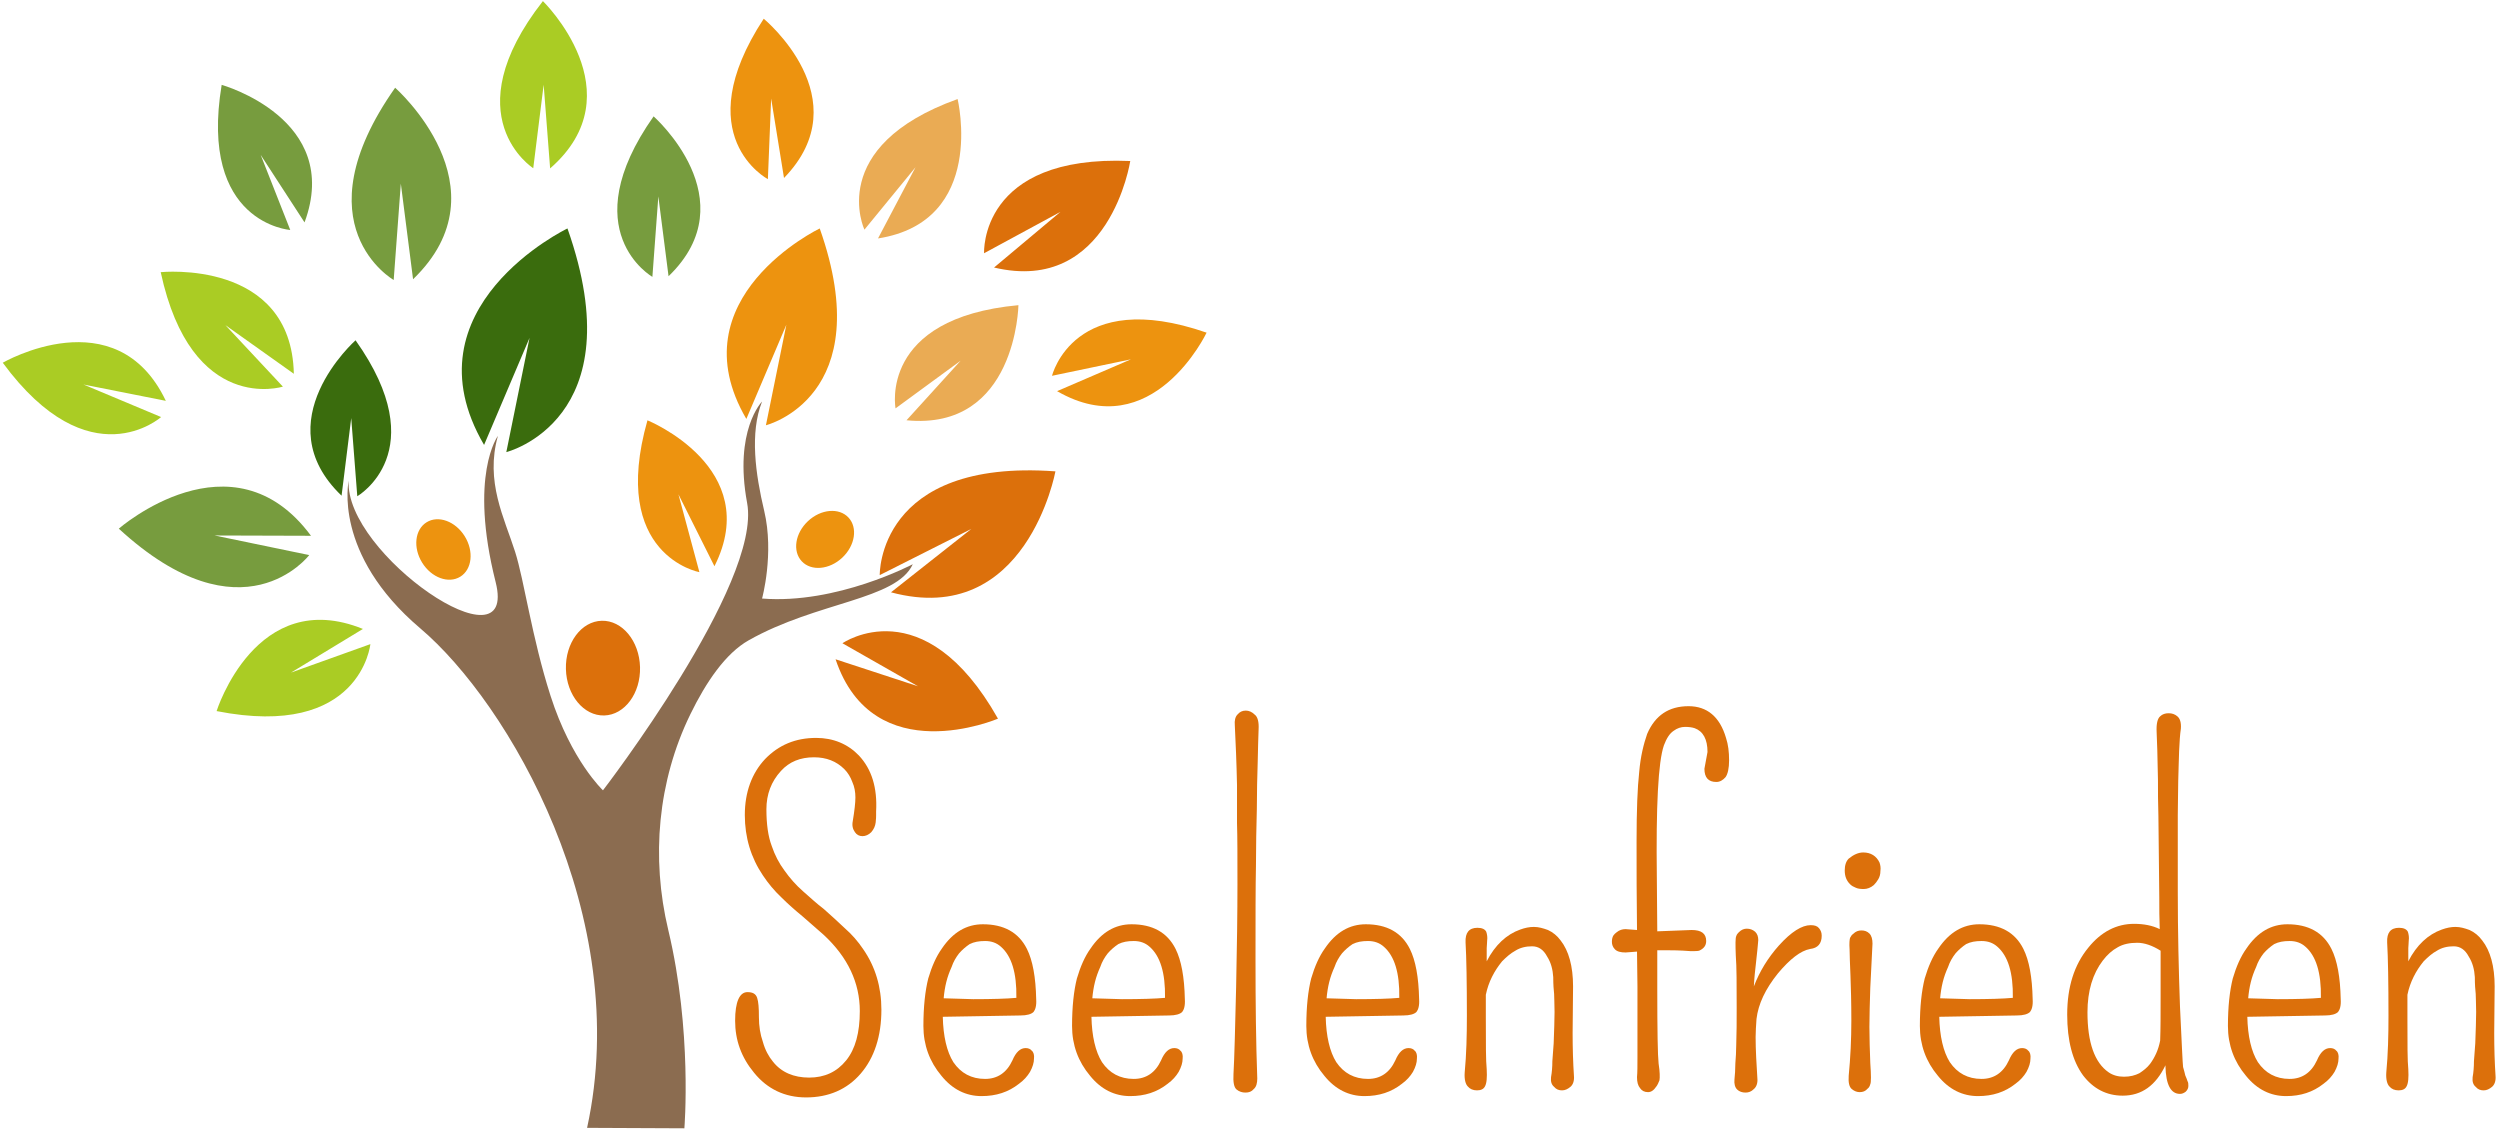 <?xml version="1.0" encoding="UTF-8" standalone="no"?>
<svg xmlns="http://www.w3.org/2000/svg" xmlns:xlink="http://www.w3.org/1999/xlink" xmlns:serif="http://www.serif.com/" width="100%" height="100%" viewBox="0 0 800 362" version="1.1" xml:space="preserve" style="fill-rule:evenodd;clip-rule:evenodd;stroke-linejoin:round;stroke-miterlimit:2;">
    <g transform="matrix(0.141,0,0,0.141,343.441,155.227)">
        <g transform="matrix(2.504,0,0,2.504,-5637.9,668.627)">
            <g transform="matrix(399.319,0,0,399.319,1929.92,281.978)">
                <path d="M0.066,-0.224C0.078,-0.224 0.085,-0.22 0.088,-0.211C0.091,-0.202 0.092,-0.188 0.092,-0.167C0.092,-0.147 0.095,-0.128 0.101,-0.111C0.106,-0.093 0.114,-0.078 0.124,-0.066C0.143,-0.042 0.171,-0.03 0.206,-0.03C0.241,-0.03 0.269,-0.043 0.29,-0.069C0.311,-0.095 0.321,-0.132 0.321,-0.181C0.321,-0.245 0.294,-0.303 0.239,-0.354C0.223,-0.368 0.207,-0.382 0.191,-0.396C0.174,-0.41 0.158,-0.424 0.143,-0.439C0.127,-0.454 0.113,-0.471 0.101,-0.489C0.074,-0.529 0.06,-0.575 0.06,-0.626C0.06,-0.678 0.076,-0.721 0.106,-0.753C0.137,-0.785 0.175,-0.801 0.222,-0.801C0.261,-0.801 0.294,-0.787 0.319,-0.761C0.348,-0.73 0.361,-0.688 0.358,-0.634C0.358,-0.631 0.358,-0.628 0.358,-0.625C0.358,-0.623 0.358,-0.617 0.357,-0.609C0.356,-0.601 0.353,-0.594 0.347,-0.587C0.341,-0.581 0.334,-0.578 0.327,-0.578C0.32,-0.578 0.314,-0.581 0.31,-0.587C0.305,-0.594 0.303,-0.602 0.305,-0.612C0.309,-0.636 0.311,-0.654 0.311,-0.666C0.311,-0.678 0.309,-0.69 0.304,-0.701C0.3,-0.712 0.294,-0.722 0.286,-0.73C0.268,-0.748 0.245,-0.757 0.217,-0.757C0.186,-0.757 0.161,-0.747 0.142,-0.726C0.12,-0.702 0.109,-0.673 0.109,-0.639C0.109,-0.605 0.113,-0.577 0.121,-0.556C0.128,-0.535 0.138,-0.516 0.15,-0.5C0.162,-0.483 0.176,-0.467 0.192,-0.453C0.208,-0.439 0.223,-0.425 0.24,-0.412C0.256,-0.398 0.271,-0.384 0.287,-0.369C0.303,-0.355 0.317,-0.339 0.329,-0.321C0.356,-0.282 0.37,-0.236 0.37,-0.184C0.37,-0.124 0.354,-0.075 0.323,-0.039C0.292,-0.003 0.25,0.015 0.199,0.015C0.151,0.015 0.111,-0.004 0.081,-0.041C0.052,-0.076 0.038,-0.115 0.038,-0.159C0.038,-0.202 0.048,-0.224 0.066,-0.224Z" style="fill:rgb(220,112,11);fill-rule:nonzero;"></path>
            </g>
            <g transform="matrix(399.319,0,0,399.319,2098.97,281.978)">
                <path d="M0.253,-0.211C0.254,-0.268 0.242,-0.306 0.218,-0.327C0.208,-0.336 0.196,-0.34 0.182,-0.34C0.168,-0.34 0.157,-0.338 0.147,-0.333C0.138,-0.327 0.13,-0.32 0.123,-0.312C0.116,-0.303 0.11,-0.293 0.106,-0.281C0.101,-0.27 0.097,-0.259 0.094,-0.247C0.091,-0.235 0.089,-0.222 0.088,-0.21L0.155,-0.208C0.198,-0.208 0.231,-0.209 0.253,-0.211ZM0.086,-0.168C0.087,-0.124 0.095,-0.089 0.11,-0.065C0.127,-0.04 0.151,-0.027 0.182,-0.027C0.21,-0.027 0.231,-0.041 0.244,-0.069C0.252,-0.088 0.262,-0.097 0.274,-0.097C0.28,-0.097 0.285,-0.095 0.288,-0.091C0.292,-0.088 0.294,-0.081 0.293,-0.073C0.293,-0.064 0.29,-0.054 0.284,-0.043C0.278,-0.033 0.27,-0.024 0.259,-0.016C0.235,0.003 0.207,0.012 0.174,0.012C0.139,0.012 0.108,-0.003 0.083,-0.034C0.056,-0.066 0.042,-0.104 0.042,-0.147C0.042,-0.191 0.046,-0.227 0.053,-0.255C0.061,-0.282 0.071,-0.305 0.084,-0.323C0.109,-0.36 0.14,-0.378 0.177,-0.378C0.224,-0.378 0.258,-0.36 0.277,-0.322C0.29,-0.296 0.297,-0.258 0.298,-0.208C0.299,-0.193 0.296,-0.184 0.292,-0.179C0.287,-0.174 0.277,-0.171 0.262,-0.171L0.086,-0.168Z" style="fill:rgb(220,112,11);fill-rule:nonzero;"></path>
            </g>
            <g transform="matrix(399.319,0,0,399.319,2233.7,281.978)">
                <path d="M0.253,-0.211C0.254,-0.268 0.242,-0.306 0.218,-0.327C0.208,-0.336 0.196,-0.34 0.182,-0.34C0.168,-0.34 0.157,-0.338 0.147,-0.333C0.138,-0.327 0.13,-0.32 0.123,-0.312C0.116,-0.303 0.11,-0.293 0.106,-0.281C0.101,-0.27 0.097,-0.259 0.094,-0.247C0.091,-0.235 0.089,-0.222 0.088,-0.21L0.155,-0.208C0.198,-0.208 0.231,-0.209 0.253,-0.211ZM0.086,-0.168C0.087,-0.124 0.095,-0.089 0.11,-0.065C0.127,-0.04 0.151,-0.027 0.182,-0.027C0.21,-0.027 0.231,-0.041 0.244,-0.069C0.252,-0.088 0.262,-0.097 0.274,-0.097C0.28,-0.097 0.285,-0.095 0.288,-0.091C0.292,-0.088 0.294,-0.081 0.293,-0.073C0.293,-0.064 0.29,-0.054 0.284,-0.043C0.278,-0.033 0.27,-0.024 0.259,-0.016C0.235,0.003 0.207,0.012 0.174,0.012C0.139,0.012 0.108,-0.003 0.083,-0.034C0.056,-0.066 0.042,-0.104 0.042,-0.147C0.042,-0.191 0.046,-0.227 0.053,-0.255C0.061,-0.282 0.071,-0.305 0.084,-0.323C0.109,-0.36 0.14,-0.378 0.177,-0.378C0.224,-0.378 0.258,-0.36 0.277,-0.322C0.29,-0.296 0.297,-0.258 0.298,-0.208C0.299,-0.193 0.296,-0.184 0.292,-0.179C0.287,-0.174 0.277,-0.171 0.262,-0.171L0.086,-0.168Z" style="fill:rgb(220,112,11);fill-rule:nonzero;"></path>
            </g>
            <g transform="matrix(399.319,0,0,399.319,2368.43,281.978)">
                <path d="M0.124,-0.639C0.123,-0.599 0.122,-0.556 0.122,-0.51C0.121,-0.464 0.121,-0.392 0.121,-0.296C0.121,-0.2 0.122,-0.11 0.125,-0.028C0.125,-0.018 0.123,-0.009 0.117,-0.004C0.112,0.002 0.106,0.004 0.098,0.004C0.091,0.004 0.084,0.002 0.078,-0.003C0.072,-0.008 0.07,-0.02 0.071,-0.038C0.072,-0.056 0.073,-0.082 0.074,-0.118C0.075,-0.154 0.076,-0.193 0.077,-0.235C0.079,-0.328 0.08,-0.405 0.08,-0.468C0.08,-0.53 0.08,-0.577 0.079,-0.608C0.079,-0.639 0.079,-0.668 0.079,-0.694C0.078,-0.744 0.076,-0.789 0.074,-0.83C0.073,-0.84 0.075,-0.849 0.08,-0.854C0.085,-0.86 0.091,-0.863 0.099,-0.863C0.106,-0.863 0.113,-0.86 0.119,-0.854C0.126,-0.849 0.129,-0.837 0.128,-0.82C0.127,-0.803 0.127,-0.779 0.126,-0.747C0.125,-0.714 0.124,-0.678 0.124,-0.639Z" style="fill:rgb(220,112,11);fill-rule:nonzero;"></path>
            </g>
            <g transform="matrix(399.319,0,0,399.319,2446.03,281.978)">
                <path d="M0.253,-0.211C0.254,-0.268 0.242,-0.306 0.218,-0.327C0.208,-0.336 0.196,-0.34 0.182,-0.34C0.168,-0.34 0.157,-0.338 0.147,-0.333C0.138,-0.327 0.13,-0.32 0.123,-0.312C0.116,-0.303 0.11,-0.293 0.106,-0.281C0.101,-0.27 0.097,-0.259 0.094,-0.247C0.091,-0.235 0.089,-0.222 0.088,-0.21L0.155,-0.208C0.198,-0.208 0.231,-0.209 0.253,-0.211ZM0.086,-0.168C0.087,-0.124 0.095,-0.089 0.11,-0.065C0.127,-0.04 0.151,-0.027 0.182,-0.027C0.21,-0.027 0.231,-0.041 0.244,-0.069C0.252,-0.088 0.262,-0.097 0.274,-0.097C0.28,-0.097 0.285,-0.095 0.288,-0.091C0.292,-0.088 0.294,-0.081 0.293,-0.073C0.293,-0.064 0.29,-0.054 0.284,-0.043C0.278,-0.033 0.27,-0.024 0.259,-0.016C0.235,0.003 0.207,0.012 0.174,0.012C0.139,0.012 0.108,-0.003 0.083,-0.034C0.056,-0.066 0.042,-0.104 0.042,-0.147C0.042,-0.191 0.046,-0.227 0.053,-0.255C0.061,-0.282 0.071,-0.305 0.084,-0.323C0.109,-0.36 0.14,-0.378 0.177,-0.378C0.224,-0.378 0.258,-0.36 0.277,-0.322C0.29,-0.296 0.297,-0.258 0.298,-0.208C0.299,-0.193 0.296,-0.184 0.292,-0.179C0.287,-0.174 0.277,-0.171 0.262,-0.171L0.086,-0.168Z" style="fill:rgb(220,112,11);fill-rule:nonzero;"></path>
            </g>
            <g transform="matrix(399.319,0,0,399.319,2580.77,281.978)">
                <path d="M0.31,-0.237L0.309,-0.131C0.309,-0.097 0.31,-0.064 0.312,-0.034C0.313,-0.023 0.31,-0.014 0.304,-0.009C0.298,-0.004 0.292,-0.001 0.285,-0.001C0.278,-0.001 0.272,-0.003 0.267,-0.009C0.261,-0.014 0.259,-0.021 0.26,-0.031C0.262,-0.042 0.263,-0.054 0.263,-0.067C0.264,-0.08 0.265,-0.094 0.266,-0.108C0.267,-0.137 0.268,-0.161 0.268,-0.179C0.268,-0.198 0.267,-0.212 0.267,-0.22C0.266,-0.229 0.265,-0.241 0.265,-0.258C0.264,-0.275 0.26,-0.291 0.251,-0.305C0.243,-0.32 0.232,-0.328 0.217,-0.328C0.203,-0.328 0.19,-0.325 0.179,-0.318C0.168,-0.312 0.159,-0.304 0.149,-0.294C0.131,-0.272 0.118,-0.247 0.112,-0.218C0.112,-0.209 0.112,-0.2 0.112,-0.191L0.112,-0.166C0.112,-0.107 0.112,-0.068 0.114,-0.049C0.115,-0.03 0.114,-0.017 0.11,-0.01C0.107,-0.004 0.101,-0.001 0.092,-0.001C0.083,-0.001 0.076,-0.004 0.071,-0.01C0.066,-0.015 0.063,-0.026 0.064,-0.041C0.068,-0.083 0.069,-0.126 0.069,-0.17C0.069,-0.246 0.068,-0.302 0.066,-0.337C0.065,-0.359 0.074,-0.37 0.093,-0.37C0.103,-0.37 0.11,-0.367 0.113,-0.361C0.115,-0.355 0.116,-0.348 0.115,-0.341C0.115,-0.334 0.114,-0.329 0.114,-0.324C0.114,-0.319 0.114,-0.314 0.114,-0.309L0.114,-0.294C0.133,-0.331 0.159,-0.355 0.19,-0.366C0.201,-0.37 0.211,-0.372 0.221,-0.372C0.232,-0.372 0.242,-0.369 0.253,-0.365C0.264,-0.36 0.274,-0.352 0.282,-0.341C0.3,-0.318 0.31,-0.283 0.31,-0.237Z" style="fill:rgb(220,112,11);fill-rule:nonzero;"></path>
            </g>
            <g transform="matrix(399.319,0,0,399.319,2727.78,281.978)">
                <path d="M0.24,-0.731L0.247,-0.769C0.247,-0.798 0.237,-0.816 0.218,-0.823C0.212,-0.825 0.205,-0.826 0.196,-0.826C0.187,-0.826 0.178,-0.823 0.17,-0.817C0.161,-0.811 0.154,-0.8 0.148,-0.784C0.135,-0.746 0.13,-0.646 0.132,-0.485C0.132,-0.443 0.133,-0.402 0.133,-0.362L0.211,-0.365C0.233,-0.365 0.244,-0.357 0.244,-0.34C0.244,-0.33 0.239,-0.323 0.228,-0.318C0.224,-0.317 0.217,-0.317 0.209,-0.317C0.183,-0.319 0.165,-0.319 0.156,-0.319C0.147,-0.319 0.14,-0.319 0.133,-0.319L0.133,-0.231C0.133,-0.137 0.134,-0.08 0.136,-0.062C0.139,-0.043 0.139,-0.03 0.138,-0.024C0.136,-0.019 0.134,-0.014 0.131,-0.01C0.125,-0.001 0.119,0.003 0.112,0.003C0.104,0.003 0.098,0 0.094,-0.006C0.089,-0.012 0.087,-0.02 0.087,-0.031C0.088,-0.042 0.088,-0.057 0.088,-0.076C0.088,-0.095 0.088,-0.119 0.088,-0.146C0.088,-0.173 0.088,-0.203 0.088,-0.237C0.088,-0.262 0.087,-0.289 0.087,-0.316C0.079,-0.315 0.071,-0.315 0.061,-0.314C0.05,-0.314 0.042,-0.316 0.037,-0.321C0.032,-0.326 0.03,-0.332 0.03,-0.338C0.03,-0.344 0.031,-0.348 0.033,-0.352C0.035,-0.355 0.038,-0.358 0.041,-0.36C0.047,-0.365 0.054,-0.367 0.061,-0.367L0.087,-0.365C0.086,-0.435 0.086,-0.503 0.086,-0.566C0.086,-0.636 0.088,-0.688 0.092,-0.724C0.095,-0.759 0.102,-0.787 0.11,-0.81C0.128,-0.852 0.159,-0.873 0.204,-0.873C0.246,-0.873 0.275,-0.849 0.289,-0.801C0.294,-0.786 0.296,-0.769 0.296,-0.75C0.296,-0.732 0.293,-0.719 0.288,-0.712C0.282,-0.705 0.275,-0.701 0.267,-0.701C0.249,-0.701 0.24,-0.711 0.24,-0.731Z" style="fill:rgb(220,112,11);fill-rule:nonzero;"></path>
            </g>
            <g transform="matrix(399.319,0,0,399.319,2824.1,281.978)">
                <path d="M0.265,-0.352C0.265,-0.334 0.256,-0.324 0.239,-0.322C0.217,-0.318 0.193,-0.299 0.166,-0.267C0.137,-0.231 0.121,-0.197 0.117,-0.163C0.116,-0.148 0.115,-0.134 0.115,-0.122C0.115,-0.092 0.117,-0.061 0.119,-0.028C0.12,-0.018 0.117,-0.009 0.111,-0.004C0.105,0.002 0.099,0.004 0.092,0.004C0.085,0.004 0.078,0.002 0.073,-0.003C0.068,-0.008 0.066,-0.016 0.067,-0.026C0.068,-0.036 0.069,-0.048 0.069,-0.062C0.07,-0.075 0.071,-0.09 0.071,-0.104C0.072,-0.13 0.072,-0.158 0.072,-0.189C0.072,-0.242 0.072,-0.281 0.07,-0.307C0.069,-0.332 0.069,-0.347 0.071,-0.351C0.072,-0.355 0.075,-0.358 0.077,-0.36C0.083,-0.366 0.089,-0.368 0.095,-0.368C0.102,-0.368 0.108,-0.366 0.114,-0.361C0.119,-0.356 0.121,-0.35 0.121,-0.342C0.12,-0.334 0.12,-0.327 0.119,-0.32C0.118,-0.312 0.117,-0.303 0.116,-0.292C0.114,-0.275 0.112,-0.257 0.111,-0.237C0.124,-0.271 0.143,-0.302 0.168,-0.33C0.196,-0.361 0.22,-0.376 0.24,-0.376C0.249,-0.376 0.255,-0.374 0.259,-0.369C0.263,-0.364 0.265,-0.359 0.265,-0.352Z" style="fill:rgb(220,112,11);fill-rule:nonzero;"></path>
            </g>
            <g transform="matrix(399.319,0,0,399.319,2927.63,281.978)">
                <path d="M0.137,-0.518C0.139,-0.512 0.14,-0.506 0.139,-0.499C0.139,-0.491 0.137,-0.485 0.134,-0.48C0.131,-0.475 0.128,-0.471 0.124,-0.467C0.117,-0.461 0.109,-0.458 0.101,-0.458C0.093,-0.458 0.087,-0.459 0.083,-0.461C0.078,-0.463 0.074,-0.465 0.07,-0.469C0.062,-0.477 0.058,-0.487 0.058,-0.5C0.058,-0.512 0.061,-0.521 0.067,-0.527C0.078,-0.536 0.089,-0.541 0.1,-0.541C0.117,-0.541 0.13,-0.533 0.137,-0.518ZM0.121,-0.334C0.119,-0.3 0.118,-0.267 0.116,-0.234C0.115,-0.201 0.114,-0.171 0.114,-0.145C0.114,-0.119 0.115,-0.091 0.116,-0.063C0.118,-0.035 0.118,-0.019 0.116,-0.015C0.115,-0.011 0.113,-0.007 0.11,-0.005C0.105,0.001 0.099,0.003 0.092,0.003C0.086,0.003 0.08,0.001 0.074,-0.004C0.068,-0.009 0.066,-0.019 0.067,-0.034C0.071,-0.075 0.073,-0.117 0.073,-0.159C0.073,-0.201 0.072,-0.236 0.071,-0.262C0.07,-0.288 0.069,-0.308 0.069,-0.321C0.068,-0.335 0.069,-0.343 0.07,-0.347C0.072,-0.351 0.074,-0.354 0.077,-0.356C0.083,-0.362 0.089,-0.364 0.096,-0.364C0.103,-0.364 0.109,-0.362 0.114,-0.357C0.119,-0.352 0.121,-0.344 0.121,-0.334Z" style="fill:rgb(220,112,11);fill-rule:nonzero;"></path>
            </g>
            <g transform="matrix(399.319,0,0,399.319,3002.12,281.978)">
                <path d="M0.253,-0.211C0.254,-0.268 0.242,-0.306 0.218,-0.327C0.208,-0.336 0.196,-0.34 0.182,-0.34C0.168,-0.34 0.157,-0.338 0.147,-0.333C0.138,-0.327 0.13,-0.32 0.123,-0.312C0.116,-0.303 0.11,-0.293 0.106,-0.281C0.101,-0.27 0.097,-0.259 0.094,-0.247C0.091,-0.235 0.089,-0.222 0.088,-0.21L0.155,-0.208C0.198,-0.208 0.231,-0.209 0.253,-0.211ZM0.086,-0.168C0.087,-0.124 0.095,-0.089 0.11,-0.065C0.127,-0.04 0.151,-0.027 0.182,-0.027C0.21,-0.027 0.231,-0.041 0.244,-0.069C0.252,-0.088 0.262,-0.097 0.274,-0.097C0.28,-0.097 0.285,-0.095 0.288,-0.091C0.292,-0.088 0.294,-0.081 0.293,-0.073C0.293,-0.064 0.29,-0.054 0.284,-0.043C0.278,-0.033 0.27,-0.024 0.259,-0.016C0.235,0.003 0.207,0.012 0.174,0.012C0.139,0.012 0.108,-0.003 0.083,-0.034C0.056,-0.066 0.042,-0.104 0.042,-0.147C0.042,-0.191 0.046,-0.227 0.053,-0.255C0.061,-0.282 0.071,-0.305 0.084,-0.323C0.109,-0.36 0.14,-0.378 0.177,-0.378C0.224,-0.378 0.258,-0.36 0.277,-0.322C0.29,-0.296 0.297,-0.258 0.298,-0.208C0.299,-0.193 0.296,-0.184 0.292,-0.179C0.287,-0.174 0.277,-0.171 0.262,-0.171L0.086,-0.168Z" style="fill:rgb(220,112,11);fill-rule:nonzero;"></path>
            </g>
            <g transform="matrix(399.319,0,0,399.319,3136.85,281.978)">
                <path d="M0.251,-0.215L0.251,-0.318C0.232,-0.33 0.214,-0.336 0.198,-0.336C0.181,-0.336 0.166,-0.333 0.154,-0.326C0.141,-0.319 0.13,-0.309 0.12,-0.296C0.097,-0.266 0.085,-0.227 0.085,-0.178C0.085,-0.11 0.101,-0.064 0.133,-0.042C0.143,-0.035 0.155,-0.032 0.168,-0.032C0.182,-0.032 0.193,-0.035 0.203,-0.04C0.212,-0.046 0.22,-0.052 0.227,-0.061C0.238,-0.076 0.246,-0.093 0.25,-0.114C0.251,-0.14 0.251,-0.174 0.251,-0.215ZM0.291,-0.703C0.291,-0.679 0.29,-0.653 0.29,-0.626C0.29,-0.599 0.29,-0.54 0.29,-0.451C0.29,-0.362 0.292,-0.275 0.295,-0.191C0.299,-0.107 0.301,-0.062 0.302,-0.054C0.304,-0.047 0.306,-0.04 0.307,-0.035C0.309,-0.03 0.311,-0.026 0.312,-0.022C0.314,-0.019 0.314,-0.015 0.314,-0.011C0.314,-0.006 0.312,-0.002 0.308,0.002C0.304,0.005 0.3,0.007 0.295,0.007C0.274,0.007 0.263,-0.014 0.262,-0.056L0.262,-0.058C0.24,-0.012 0.208,0.011 0.165,0.011C0.128,0.011 0.098,-0.005 0.075,-0.035C0.051,-0.068 0.039,-0.114 0.039,-0.173C0.039,-0.236 0.055,-0.286 0.087,-0.325C0.116,-0.361 0.151,-0.379 0.191,-0.379C0.213,-0.379 0.233,-0.375 0.249,-0.367C0.248,-0.39 0.248,-0.414 0.248,-0.439C0.248,-0.471 0.247,-0.502 0.247,-0.533C0.247,-0.564 0.246,-0.594 0.246,-0.624C0.245,-0.653 0.245,-0.68 0.245,-0.706C0.244,-0.76 0.243,-0.796 0.242,-0.814C0.241,-0.833 0.244,-0.845 0.25,-0.85C0.255,-0.855 0.262,-0.857 0.269,-0.857C0.277,-0.857 0.283,-0.855 0.289,-0.85C0.295,-0.845 0.298,-0.836 0.297,-0.822C0.295,-0.809 0.294,-0.792 0.293,-0.771C0.292,-0.75 0.292,-0.728 0.291,-0.703Z" style="fill:rgb(220,112,11);fill-rule:nonzero;"></path>
            </g>
            <g transform="matrix(399.319,0,0,399.319,3281.33,281.978)">
                <path d="M0.253,-0.211C0.254,-0.268 0.242,-0.306 0.218,-0.327C0.208,-0.336 0.196,-0.34 0.182,-0.34C0.168,-0.34 0.157,-0.338 0.147,-0.333C0.138,-0.327 0.13,-0.32 0.123,-0.312C0.116,-0.303 0.11,-0.293 0.106,-0.281C0.101,-0.27 0.097,-0.259 0.094,-0.247C0.091,-0.235 0.089,-0.222 0.088,-0.21L0.155,-0.208C0.198,-0.208 0.231,-0.209 0.253,-0.211ZM0.086,-0.168C0.087,-0.124 0.095,-0.089 0.11,-0.065C0.127,-0.04 0.151,-0.027 0.182,-0.027C0.21,-0.027 0.231,-0.041 0.244,-0.069C0.252,-0.088 0.262,-0.097 0.274,-0.097C0.28,-0.097 0.285,-0.095 0.288,-0.091C0.292,-0.088 0.294,-0.081 0.293,-0.073C0.293,-0.064 0.29,-0.054 0.284,-0.043C0.278,-0.033 0.27,-0.024 0.259,-0.016C0.235,0.003 0.207,0.012 0.174,0.012C0.139,0.012 0.108,-0.003 0.083,-0.034C0.056,-0.066 0.042,-0.104 0.042,-0.147C0.042,-0.191 0.046,-0.227 0.053,-0.255C0.061,-0.282 0.071,-0.305 0.084,-0.323C0.109,-0.36 0.14,-0.378 0.177,-0.378C0.224,-0.378 0.258,-0.36 0.277,-0.322C0.29,-0.296 0.297,-0.258 0.298,-0.208C0.299,-0.193 0.296,-0.184 0.292,-0.179C0.287,-0.174 0.277,-0.171 0.262,-0.171L0.086,-0.168Z" style="fill:rgb(220,112,11);fill-rule:nonzero;"></path>
            </g>
            <g transform="matrix(399.319,0,0,399.319,3416.06,281.978)">
                <path d="M0.31,-0.237L0.309,-0.131C0.309,-0.097 0.31,-0.064 0.312,-0.034C0.313,-0.023 0.31,-0.014 0.304,-0.009C0.298,-0.004 0.292,-0.001 0.285,-0.001C0.278,-0.001 0.272,-0.003 0.267,-0.009C0.261,-0.014 0.259,-0.021 0.26,-0.031C0.262,-0.042 0.263,-0.054 0.263,-0.067C0.264,-0.08 0.265,-0.094 0.266,-0.108C0.267,-0.137 0.268,-0.161 0.268,-0.179C0.268,-0.198 0.267,-0.212 0.267,-0.22C0.266,-0.229 0.265,-0.241 0.265,-0.258C0.264,-0.275 0.26,-0.291 0.251,-0.305C0.243,-0.32 0.232,-0.328 0.217,-0.328C0.203,-0.328 0.19,-0.325 0.179,-0.318C0.168,-0.312 0.159,-0.304 0.149,-0.294C0.131,-0.272 0.118,-0.247 0.112,-0.218C0.112,-0.209 0.112,-0.2 0.112,-0.191L0.112,-0.166C0.112,-0.107 0.112,-0.068 0.114,-0.049C0.115,-0.03 0.114,-0.017 0.11,-0.01C0.107,-0.004 0.101,-0.001 0.092,-0.001C0.083,-0.001 0.076,-0.004 0.071,-0.01C0.066,-0.015 0.063,-0.026 0.064,-0.041C0.068,-0.083 0.069,-0.126 0.069,-0.17C0.069,-0.246 0.068,-0.302 0.066,-0.337C0.065,-0.359 0.074,-0.37 0.093,-0.37C0.103,-0.37 0.11,-0.367 0.113,-0.361C0.115,-0.355 0.116,-0.348 0.115,-0.341C0.115,-0.334 0.114,-0.329 0.114,-0.324C0.114,-0.319 0.114,-0.314 0.114,-0.309L0.114,-0.294C0.133,-0.331 0.159,-0.355 0.19,-0.366C0.201,-0.37 0.211,-0.372 0.221,-0.372C0.232,-0.372 0.242,-0.369 0.253,-0.365C0.264,-0.36 0.274,-0.352 0.282,-0.341C0.3,-0.318 0.31,-0.283 0.31,-0.237Z" style="fill:rgb(220,112,11);fill-rule:nonzero;"></path>
            </g>
        </g>
        <g transform="matrix(1,0,0,1,-4672.08,-2079.63)">
            <g transform="matrix(4.167,0,0,4.167,-593.746,-1394.64)">
                <path d="M942.808,811.89L967.565,753.598L954.922,815.806C954.922,815.806 1025.04,798.334 988.227,693.983C988.227,693.983 898.938,736.884 942.808,811.89Z" style="fill:rgb(58,108,13);fill-rule:nonzero;"></path>
            </g>
            <g transform="matrix(4.167,0,0,4.167,-593.746,-1394.64)">
                <path d="M1085.65,797.73L1107.44,746.439L1096.31,801.176C1096.31,801.176 1158.01,785.802 1125.62,693.983C1125.62,693.983 1047.05,731.732 1085.65,797.73Z" style="fill:rgb(237,147,15);fill-rule:nonzero;"></path>
            </g>
            <g transform="matrix(4.167,0,0,4.167,-593.746,-1394.64)">
                <path d="M1208.18,857.636L1164.43,892.159C1238.27,912.017 1253.99,826.282 1253.99,826.282C1156.88,819.214 1158.3,882.784 1158.3,882.784L1208.18,857.636Z" style="fill:rgb(220,112,11);fill-rule:nonzero;"></path>
            </g>
            <g transform="matrix(4.167,0,0,4.167,-629.139,-1370.87)">
                <path d="M1146.48,914.204L1187.6,937.624L1142.74,922.924C1163.31,984.337 1231.19,955.272 1231.19,955.272C1190.69,883.423 1146.48,914.204 1146.48,914.204Z" style="fill:rgb(220,112,11);fill-rule:nonzero;"></path>
            </g>
            <g transform="matrix(2.201,-3.538,3.538,2.201,-1288.16,3597.55)">
                <path d="M1146.48,914.204L1187.6,937.624L1142.74,922.924C1163.31,984.337 1231.19,955.272 1231.19,955.272C1190.69,883.423 1146.48,914.204 1146.48,914.204Z" style="fill:rgb(220,112,11);fill-rule:nonzero;"></path>
            </g>
            <g transform="matrix(4.167,0,0,4.167,-593.746,-1394.64)">
                <path d="M1202.35,766.018L1172.88,798.459C1232.73,804.318 1233.84,735.767 1233.84,735.767C1157.59,742.841 1166.91,791.978 1166.91,791.978L1202.35,766.018Z" style="fill:rgb(234,171,84);fill-rule:nonzero;"></path>
            </g>
            <g transform="matrix(4.034,-1.041,1.041,4.034,-1333.63,-480.14)">
                <path d="M1202.35,766.018L1172.88,798.459C1232.73,804.318 1233.84,735.767 1233.84,735.767C1157.59,742.841 1166.91,791.978 1166.91,791.978L1202.35,766.018Z" style="fill:rgb(234,171,84);fill-rule:nonzero;"></path>
            </g>
            <g transform="matrix(4.167,0,0,4.167,-593.746,-1394.64)">
                <path d="M1034.48,720.346L1037.72,676.532L1043.28,720.009C1086.58,678.271 1035.14,632.941 1035.14,632.941C991.04,695.552 1034.48,720.346 1034.48,720.346Z" style="fill:rgb(119,156,62);fill-rule:nonzero;"></path>
            </g>
            <g transform="matrix(3.754,-1.809,1.809,3.754,-2291.49,667.838)">
                <path d="M1034.48,720.346L1037.72,676.532L1043.28,720.009C1086.58,678.271 1035.14,632.941 1035.14,632.941C991.04,695.552 1034.48,720.346 1034.48,720.346Z" style="fill:rgb(119,156,62);fill-rule:nonzero;"></path>
            </g>
            <g transform="matrix(4.167,0,0,4.167,-593.746,-1394.64)">
                <path d="M894.378,617.347C841.546,692.355 893.583,722.058 893.583,722.058L897.472,669.569L904.13,721.654C955.999,671.652 894.378,617.347 894.378,617.347Z" style="fill:rgb(119,156,62);fill-rule:nonzero;"></path>
            </g>
            <g transform="matrix(4.123,-0.601,0.601,4.123,-1008.76,-878.735)">
                <path d="M828.487,784.098L802.349,746.447L835.405,778.044C843.096,715.777 771.631,712.805 771.631,712.805C776.995,792.522 828.487,784.098 828.487,784.098Z" style="fill:rgb(170,204,36);fill-rule:nonzero;"></path>
            </g>
            <g transform="matrix(3.514,-2.238,2.238,3.514,-2064.18,1024.05)">
                <path d="M828.487,784.098L802.349,746.447L835.405,778.044C843.096,715.777 771.631,712.805 771.631,712.805C776.995,792.522 828.487,784.098 828.487,784.098Z" style="fill:rgb(170,204,36);fill-rule:nonzero;"></path>
            </g>
            <g transform="matrix(4.097,-0.757,0.757,4.097,-1192.36,-730.9)">
                <path d="M845.388,880.973L796.645,861.111L848.251,870.813C816.648,806.069 746.008,847.976 746.008,847.976C801.106,921.336 845.388,880.973 845.388,880.973Z" style="fill:rgb(119,156,62);fill-rule:nonzero;"></path>
            </g>
            <g transform="matrix(4.167,0,0,4.167,-593.746,-1394.64)">
                <path d="M876.823,912.11C818.582,888.484 797.13,956.85 797.13,956.85C875.646,972.383 880.883,920.375 880.883,920.375L837.662,935.877L876.823,912.11Z" style="fill:rgb(170,204,36);fill-rule:nonzero;"></path>
            </g>
            <g transform="matrix(4.167,0,0,4.167,-598.313,-1401.16)">
                <path d="M1032.89,800.048C1011.98,873.723 1061.18,882.752 1061.18,882.752L1049.75,840.33L1069.37,879.521C1096.43,825.81 1032.89,800.048 1032.89,800.048Z" style="fill:rgb(237,147,15);fill-rule:nonzero;"></path>
            </g>
            <g transform="matrix(3.976,1.246,-1.246,3.976,859.699,-3446.74)">
                <path d="M1032.89,800.048C1011.98,873.723 1061.18,882.752 1061.18,882.752L1049.75,840.33L1069.37,879.521C1096.43,825.81 1032.89,800.048 1032.89,800.048Z" style="fill:rgb(237,147,15);fill-rule:nonzero;"></path>
            </g>
            <g transform="matrix(-0.239,4.16,-4.16,-0.239,8549.76,-2371.93)">
                <path d="M1032.89,800.048C1011.98,873.723 1061.18,882.752 1061.18,882.752L1049.75,840.33L1069.37,879.521C1096.43,825.81 1032.89,800.048 1032.89,800.048Z" style="fill:rgb(237,147,15);fill-rule:nonzero;"></path>
            </g>
            <g transform="matrix(4.167,0,0,4.167,-593.746,-1394.64)">
                <path d="M865.195,839.537L870.452,797.266L873.753,839.835C873.753,839.835 915.883,815.595 872.815,754.894C872.815,754.894 822.98,799.12 865.195,839.537Z" style="fill:rgb(58,108,13);fill-rule:nonzero;"></path>
            </g>
            <g transform="matrix(4.167,0,0,4.167,-593.746,-1394.64)">
                <path d="M1137.88,873.301C1130.85,879.882 1120.98,880.76 1115.83,875.261C1110.68,869.762 1112.2,859.969 1119.22,853.388C1126.25,846.806 1136.12,845.928 1141.27,851.427C1146.42,856.926 1144.9,866.719 1137.88,873.301Z" style="fill:rgb(237,147,15);fill-rule:nonzero;"></path>
            </g>
            <g transform="matrix(4.167,0,0,4.167,-593.746,-1394.64)">
                <path d="M932.276,861.638C937.352,869.818 936.277,879.67 929.874,883.643C923.472,887.615 914.167,884.204 909.092,876.023C904.016,867.842 905.091,857.99 911.493,854.018C917.896,850.046 927.2,853.457 932.276,861.638Z" style="fill:rgb(237,147,15);fill-rule:nonzero;"></path>
            </g>
            <g transform="matrix(4.167,0,0,4.167,-593.746,-1394.64)">
                <path d="M1027.75,932.925C1028.11,947.169 1019.38,958.949 1008.23,959.236C997.08,959.524 987.746,948.21 987.379,933.966C987.012,919.722 995.751,907.942 1006.9,907.655C1018.05,907.368 1027.38,918.682 1027.75,932.925Z" style="fill:rgb(220,112,11);fill-rule:nonzero;"></path>
            </g>
            <g transform="matrix(4.167,0,0,4.167,-593.746,-1394.64)">
                <path d="M1094.21,895.55C1094.21,895.55 1100.92,871.174 1095.38,847.815C1090.6,827.684 1087.47,805.298 1094.21,788.264C1094.21,788.264 1078.72,803.91 1086.08,843.533C1094.22,887.295 1007.56,1000 1007.56,1000C1007.56,1000 990.338,983.878 979.01,948.541C968.815,916.739 964.705,885.778 959.697,870.049C953.849,851.678 943.32,831.877 950.35,806.958C950.35,806.958 934.399,828.293 949.117,886.61C961.635,936.212 866.635,871.167 869.073,831.341C869.073,831.341 860.132,871.167 908.086,911.806C956.039,952.444 1024.11,1068.41 998.913,1183.83L1051.9,1184.08C1051.9,1184.08 1056.28,1131.08 1043.13,1076.09C1033.7,1036.64 1037.38,995.052 1055.15,958.588C1063.73,940.992 1074.35,925.397 1086.9,918.308C1124.28,897.176 1167.36,896.363 1176.3,876.856C1176.3,876.856 1134.85,898.801 1094.21,895.55Z" style="fill:rgb(139,108,80);fill-rule:nonzero;"></path>
            </g>
            <g transform="matrix(3.102,2.781,-2.781,3.102,3057.14,-3375.81)">
                <path d="M828.487,784.098L802.349,746.447L835.405,778.044C843.096,715.777 771.631,712.805 771.631,712.805C776.995,792.522 828.487,784.098 828.487,784.098Z" style="fill:rgb(170,204,36);fill-rule:nonzero;"></path>
            </g>
        </g>
    </g>
</svg>
